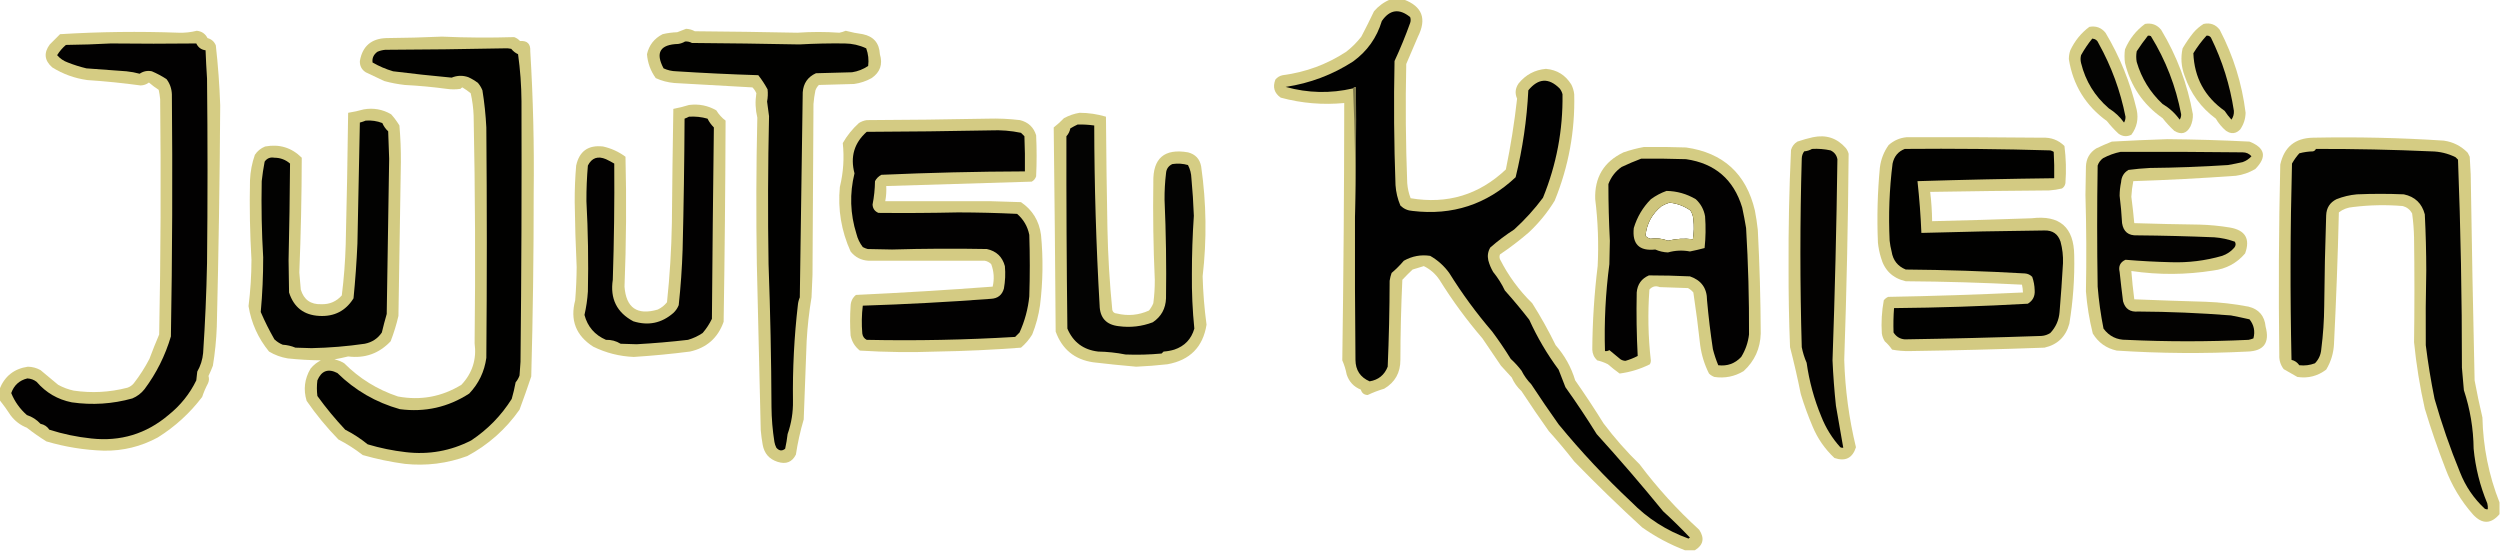 <?xml version="1.0" encoding="UTF-8"?>
<!DOCTYPE svg PUBLIC "-//W3C//DTD SVG 1.1//EN" "http://www.w3.org/Graphics/SVG/1.1/DTD/svg11.dtd">
<svg xmlns="http://www.w3.org/2000/svg" version="1.1" width="2560px" height="564px" style="shape-rendering:geometricPrecision; text-rendering:geometricPrecision; image-rendering:optimizeQuality; fill-rule:evenodd; clip-rule:evenodd" xmlns:xlink="http://www.w3.org/1999/xlink">
<g><path style="opacity:0.97" fill="#d3ca7f" d="M 1423.5,-0.5 C 1428.17,-0.5 1432.83,-0.5 1437.5,-0.5C 1456.35,6.527 1461.18,19.194 1452,37.5C 1448,46.833 1444,56.167 1440,65.5C 1439.11,106.181 1439.44,146.848 1441,187.5C 1441.41,192.874 1442.57,198.04 1444.5,203C 1482.07,209.324 1514.57,199.491 1542,173.5C 1546.95,149.499 1550.79,125.333 1553.5,101C 1551.11,95.656 1551.61,90.489 1555,85.5C 1562.24,76.549 1571.57,71.549 1583,70.5C 1594.29,71.484 1602.96,76.817 1609,86.5C 1610.6,89.648 1611.6,92.981 1612,96.5C 1612.93,134.209 1606.26,170.542 1592,205.5C 1584.68,217.494 1575.85,228.327 1565.5,238C 1556.12,246.106 1546.28,253.606 1536,260.5C 1535.33,262.167 1535.33,263.833 1536,265.5C 1544.5,282.309 1555.5,297.309 1569,310.5C 1577.76,324.349 1585.76,338.682 1593,353.5C 1602.26,364.026 1608.93,376.026 1613,389.5C 1623.06,403.896 1632.73,418.562 1642,433.5C 1653.22,448.39 1665.55,462.39 1679,475.5C 1697.18,499.681 1717.51,522.014 1740,542.5C 1745.71,551.176 1744.21,558.176 1735.5,563.5C 1732.17,563.5 1728.83,563.5 1725.5,563.5C 1709.88,557.521 1695.21,549.688 1681.5,540C 1657.67,518.171 1634.5,495.671 1612,472.5C 1603.71,461.874 1595.04,451.541 1586,441.5C 1576.43,428.041 1567.1,414.374 1558,400.5C 1553.69,396.538 1550.35,391.871 1548,386.5C 1544.33,382.5 1540.67,378.5 1537,374.5C 1530.68,365.2 1524.35,355.867 1518,346.5C 1501.79,327.623 1487.12,307.623 1474,286.5C 1469.89,280.387 1464.56,275.721 1458,272.5C 1454.19,273.744 1450.36,274.911 1446.5,276C 1442.89,279.403 1439.39,282.903 1436,286.5C 1434.73,313.802 1434.06,341.136 1434,368.5C 1434.05,381.574 1428.55,391.408 1417.5,398C 1411.62,399.735 1405.96,401.901 1400.5,404.5C 1396.86,404.367 1394.53,402.534 1393.5,399C 1386.27,396.101 1381.44,390.934 1379,383.5C 1378.03,378.424 1376.53,373.591 1374.5,369C 1375.77,281.181 1376.43,193.348 1376.5,105.5C 1354.51,107.594 1332.84,105.76 1311.5,100C 1304.84,95.36 1303.01,89.194 1306,81.5C 1307.95,79.106 1310.45,77.606 1313.5,77C 1337.07,73.924 1358.74,65.924 1378.5,53C 1384.33,48.5 1389.5,43.333 1394,37.5C 1398.53,28.921 1402.86,20.254 1407,11.5C 1411.63,6.121 1417.13,2.121 1423.5,-0.5 Z"/></g>
<g><path style="opacity:1" fill="#010101" d="M 1387.5,222.5 C 1388.5,178.336 1388.83,134.003 1388.5,89.5C 1387.21,89.263 1386.21,89.596 1385.5,90.5C 1362.41,95.875 1339.41,95.375 1316.5,89C 1341.42,85.25 1364.42,76.584 1385.5,63C 1399.99,52.507 1409.82,38.674 1415,21.5C 1423.17,9.739 1432.84,8.406 1444,17.5C 1444.67,19.5 1444.67,21.5 1444,23.5C 1439.25,36.742 1433.92,49.742 1428,62.5C 1427.11,104.847 1427.44,147.18 1429,189.5C 1429.49,196.808 1431.16,203.808 1434,210.5C 1437.44,213.874 1441.61,215.707 1446.5,216C 1487.2,220.878 1522.36,209.378 1552,181.5C 1559.18,152.263 1563.51,122.597 1565,92.5C 1575.16,80.085 1585.82,79.418 1597,90.5C 1598.44,92.275 1599.44,94.275 1600,96.5C 1600.53,133.173 1593.87,168.506 1580,202.5C 1571.28,214.23 1561.44,225.064 1550.5,235C 1541.89,240.559 1533.72,246.726 1526,253.5C 1523.66,257.555 1522.99,261.889 1524,266.5C 1525.11,270.729 1526.78,274.729 1529,278.5C 1533.76,284.36 1537.76,290.693 1541,297.5C 1549.71,307.208 1558.04,317.208 1566,327.5C 1574.2,345.577 1584.2,362.577 1596,378.5C 1598.33,384.5 1600.67,390.5 1603,396.5C 1614.15,412.122 1624.82,428.122 1635,444.5C 1658.38,470.274 1681.04,496.607 1703,523.5C 1712.5,532.165 1721.67,541.165 1730.5,550.5C 1730,550.833 1729.5,551.167 1729,551.5C 1706.6,543.416 1687.1,530.916 1670.5,514C 1643.83,489.008 1619,462.508 1596,434.5C 1586.42,421.007 1577.09,407.34 1568,393.5C 1563.95,389.351 1560.62,384.685 1558,379.5C 1554.7,375.2 1551.04,371.2 1547,367.5C 1541.09,357.914 1534.75,348.581 1528,339.5C 1511.79,320.623 1497.12,300.623 1484,279.5C 1478.74,272.242 1472.24,266.409 1464.5,262C 1455.06,260.553 1446.06,262.22 1437.5,267C 1433.66,271.543 1429.49,275.709 1425,279.5C 1424.08,282.101 1423.41,284.768 1423,287.5C 1422.92,316.858 1422.26,346.192 1421,375.5C 1417.67,383.996 1411.5,388.996 1402.5,390.5C 1392.92,386.343 1388.08,379.01 1388,368.5C 1387.5,319.834 1387.33,271.168 1387.5,222.5 Z"/></g>
<g><path style="opacity:0.963" fill="#d4cb80" d="M 2196.5,24.5 C 2203.21,23.274 2208.71,25.274 2213,30.5C 2229.16,57.319 2240,86.153 2245.5,117C 2245.68,121.37 2244.84,125.536 2243,129.5C 2239.09,136.792 2233.59,138.292 2226.5,134C 2222.13,129.967 2218.13,125.634 2214.5,121C 2194.64,107.108 2181.81,88.275 2176,64.5C 2175.33,59.833 2175.33,55.167 2176,50.5C 2180.53,39.825 2187.37,31.159 2196.5,24.5 Z"/></g>
<g><path style="opacity:0.963" fill="#d4cb80" d="M 2256.5,24.5 C 2263.33,23.051 2268.83,25.051 2273,30.5C 2286.95,57.194 2295.79,85.528 2299.5,115.5C 2299.36,121.708 2297.53,127.375 2294,132.5C 2289.61,137.044 2284.77,137.544 2279.5,134C 2275.25,130.419 2271.75,126.252 2269,121.5C 2253.76,110.247 2243.1,95.58 2237,77.5C 2233.56,68.326 2232.89,58.993 2235,49.5C 2238.28,43.892 2241.94,38.559 2246,33.5C 2249.1,29.886 2252.6,26.886 2256.5,24.5 Z"/></g>
<g><path style="opacity:0.962" fill="#d4cb80" d="M 2139.5,27.5 C 2146.21,26.274 2151.71,28.274 2156,33.5C 2170.77,58.128 2181.43,84.461 2188,112.5C 2189.98,121.906 2188.15,130.406 2182.5,138C 2177.97,140.19 2173.64,139.856 2169.5,137C 2165.13,132.967 2161.13,128.634 2157.5,124C 2135.7,108.244 2122.7,87.077 2118.5,60.5C 2118.51,57.408 2119.01,54.408 2120,51.5C 2124.59,41.764 2131.09,33.764 2139.5,27.5 Z"/></g>
<g><path style="opacity:0.967" fill="#d2c97f" d="M 702.5,29.5 C 705.688,29.618 708.688,30.451 711.5,32C 746.504,32.278 781.504,32.778 816.5,33.5C 830.854,32.498 845.188,32.498 859.5,33.5C 861.765,33.06 863.932,32.394 866,31.5C 871.718,33.03 877.552,34.197 883.5,35C 894.574,37.295 900.408,44.129 901,55.5C 904.145,65.808 901.312,73.975 892.5,80C 886.884,83.141 880.884,85.141 874.5,86C 862.5,86.333 850.5,86.667 838.5,87C 836.959,88.579 835.792,90.413 835,92.5C 834.042,97.123 833.375,101.79 833,106.5C 832.667,164.833 832.333,223.167 832,281.5C 831.667,289.167 831.333,296.833 831,304.5C 828.494,319.4 826.827,334.4 826,349.5C 825.028,376.169 824.028,402.835 823,429.5C 819.512,441.302 816.845,453.302 815,465.5C 811.159,473.16 804.992,475.66 796.5,473C 787.814,470.313 782.647,464.479 781,455.5C 780.114,450.53 779.448,445.53 779,440.5C 777.64,383.838 776.306,327.171 775,270.5C 774.176,220.478 774.343,170.478 775.5,120.5C 773.523,112.198 773.19,103.865 774.5,95.5C 773.559,93.228 772.226,91.228 770.5,89.5C 743.83,88.072 717.164,86.572 690.5,85C 683.813,84.412 677.479,82.746 671.5,80C 666.234,72.707 663.234,64.54 662.5,55.5C 664.606,46.218 669.94,39.385 678.5,35C 683.416,33.839 688.416,33.173 693.5,33C 696.598,31.772 699.598,30.606 702.5,29.5 Z"/></g>
<g><path style="opacity:0.968" fill="#d3ca7f" d="M -0.5,409.5 C -0.5,405.833 -0.5,402.167 -0.5,398.5C 4.748,385.251 14.415,377.584 28.5,375.5C 33.135,375.575 37.468,376.742 41.5,379C 47.5,384 53.5,389 59.5,394C 64.534,396.789 69.868,398.789 75.5,400C 94.061,402.717 112.394,401.717 130.5,397C 133.102,396.117 135.269,394.617 137,392.5C 143.082,384.675 148.415,376.342 153,367.5C 156.141,359.076 159.474,350.742 163,342.5C 164.561,262.174 164.894,181.841 164,101.5C 163.704,98.294 163.204,95.127 162.5,92C 159.019,89.753 155.685,87.253 152.5,84.5C 150.008,86.387 147.175,87.387 144,87.5C 125.901,85.033 107.734,83.2 89.5,82C 76.542,80.237 64.542,75.904 53.5,69C 45.439,61.927 44.606,54.094 51,45.5C 54.5,42 58,38.5 61.5,35C 101.976,32.517 142.476,32.017 183,33.5C 189.288,33.707 195.454,33.041 201.5,31.5C 206.556,32.024 210.223,34.524 212.5,39C 216.598,40.1 219.431,42.6 221,46.5C 223.296,66.945 224.796,87.445 225.5,108C 225.015,183.498 223.849,258.998 222,334.5C 221.507,347.923 220.174,361.256 218,374.5C 216.638,378.058 215.138,381.558 213.5,385C 214.278,387.46 214.111,389.96 213,392.5C 210.61,397.003 208.61,401.669 207,406.5C 194.408,423.089 179.241,436.922 161.5,448C 144.365,457.261 126.032,461.761 106.5,461.5C 86.422,460.851 66.755,457.684 47.5,452C 40.595,447.695 33.929,443.028 27.5,438C 20.887,435.398 15.387,431.232 11,425.5C 7.39,419.923 3.557,414.59 -0.5,409.5 Z"/></g>
<g><path style="opacity:1" fill="#030302" d="M 2199.5,36.5 C 2200.55,36.35 2201.55,36.517 2202.5,37C 2217.75,61.744 2228.08,88.411 2233.5,117C 2233.58,119.051 2233.08,120.884 2232,122.5C 2227.27,115.932 2221.43,110.599 2214.5,106.5C 2201.77,94.599 2192.94,80.266 2188,63.5C 2187.33,59.833 2187.33,56.167 2188,52.5C 2191.6,46.961 2195.43,41.628 2199.5,36.5 Z"/></g>
<g><path style="opacity:1" fill="#040302" d="M 2259.5,36.5 C 2261.39,36.297 2262.89,36.963 2264,38.5C 2275.7,62.283 2283.53,87.283 2287.5,113.5C 2287.71,116.832 2286.87,119.832 2285,122.5C 2282.43,119.681 2280.09,116.681 2278,113.5C 2257.65,99.138 2246.98,79.472 2246,54.5C 2249.95,48.057 2254.45,42.057 2259.5,36.5 Z"/></g>
<g><path style="opacity:0.97" fill="#d2ca7f" d="M 452.5,37.5 C 477.174,38.596 501.84,38.763 526.5,38C 528.844,38.837 530.844,40.171 532.5,42C 539.951,41.451 543.451,44.951 543,52.5C 545.931,100.784 547.098,149.117 546.5,197.5C 546.53,260.185 545.697,322.851 544,385.5C 540.21,396.826 536.21,408.16 532,419.5C 517.965,439.53 500.132,455.364 478.5,467C 457.831,474.63 436.498,477.297 414.5,475C 399.943,473.022 385.609,470.022 371.5,466C 363.642,459.906 355.309,454.572 346.5,450C 334.533,437.706 323.7,424.54 314,410.5C 310.485,398.95 311.819,387.95 318,377.5C 320.921,373.908 324.421,371.075 328.5,369C 317.125,368.856 305.792,368.189 294.5,367C 287.653,365.832 281.32,363.498 275.5,360C 264.343,346.357 257.343,330.857 254.5,313.5C 256.467,297.73 257.467,281.897 257.5,266C 255.902,238.852 255.402,211.685 256,184.5C 256.376,175.578 258.042,166.912 261,158.5C 263.596,154.61 267.096,151.777 271.5,150C 286.103,147.312 298.603,151.145 309,161.5C 308.916,200.68 308.083,239.846 306.5,279C 307.028,284.831 307.528,290.664 308,296.5C 311.111,306.893 318.111,311.893 329,311.5C 337.431,311.783 344.431,308.783 350,302.5C 352.162,285.248 353.495,267.914 354,250.5C 355.117,205.505 355.951,160.505 356.5,115.5C 361.888,114.653 367.221,113.487 372.5,112C 382.457,110.284 391.79,111.951 400.5,117C 403.699,120.566 406.533,124.4 409,128.5C 410.09,140.965 410.59,153.465 410.5,166C 409.761,218.502 408.927,271.002 408,323.5C 405.949,332.375 403.282,341.042 400,349.5C 388.118,362.016 373.618,367.183 356.5,365C 351.861,366.128 347.195,367.128 342.5,368C 346.049,368.774 349.382,370.107 352.5,372C 368.116,387.646 386.449,398.979 407.5,406C 430.733,410.295 452.4,406.295 472.5,394C 483.701,382.05 488.201,367.883 486,351.5C 486.916,273.824 486.583,196.158 485,118.5C 484.714,110.735 483.714,103.068 482,95.5C 479.305,93.306 476.472,91.306 473.5,89.5C 472.692,89.808 472.025,90.308 471.5,91C 466.833,91.667 462.167,91.667 457.5,91C 443.227,89.082 428.894,87.749 414.5,87C 407.396,86.205 400.396,84.871 393.5,83C 387.167,80 380.833,77 374.5,74C 370.324,71.306 368.324,67.473 368.5,62.5C 371.119,47.383 380.119,39.55 395.5,39C 414.671,38.832 433.671,38.332 452.5,37.5 Z"/></g>
<g><path style="opacity:1" fill="#030302" d="M 2142.5,39.5 C 2145.64,39.799 2147.81,41.466 2149,44.5C 2162.13,68.081 2171.29,93.081 2176.5,119.5C 2176.59,121.712 2176.09,123.712 2175,125.5C 2170.79,119.622 2165.62,114.789 2159.5,111C 2145.04,98.54 2135.54,83.04 2131,64.5C 2130.33,61.833 2130.33,59.167 2131,56.5C 2134.35,50.459 2138.18,44.792 2142.5,39.5 Z"/></g>
<g><path style="opacity:1" fill="#010100" d="M 701.5,42.5 C 703.989,42.298 706.323,42.798 708.5,44C 745.171,44.272 781.837,44.772 818.5,45.5C 834.039,44.64 849.539,44.306 865,44.5C 872.747,44.583 880.08,46.249 887,49.5C 889.118,55.346 889.785,61.346 889,67.5C 884.025,70.901 878.525,73.067 872.5,74C 860.167,74.333 847.833,74.667 835.5,75C 827.18,78.794 822.68,85.294 822,94.5C 820.911,164.481 819.911,234.481 819,304.5C 817.908,307.044 817.241,309.711 817,312.5C 813.235,345.054 811.568,377.72 812,410.5C 812.198,422.229 810.364,433.562 806.5,444.5C 805.929,449.554 805.095,454.554 804,459.5C 800.855,462.083 797.855,461.75 795,458.5C 794.027,456.608 793.36,454.608 793,452.5C 791.094,440.581 790.094,428.581 790,416.5C 789.783,367.817 788.783,319.15 787,270.5C 786.187,219.989 786.354,169.489 787.5,119C 786.833,114 786.167,109 785.5,104C 786.292,99.843 786.458,95.677 786,91.5C 783.227,86.396 780.06,81.563 776.5,77C 748.477,76.132 720.477,74.799 692.5,73C 687.944,72.891 683.611,71.891 679.5,70C 670.908,53.878 675.908,45.544 694.5,45C 697.104,44.61 699.438,43.776 701.5,42.5 Z"/></g>
<g><path style="opacity:1" fill="#020101" d="M 113.5,44.5 C 142.741,44.842 171.908,44.842 201,44.5C 202.922,48.597 206.088,50.93 210.5,51.5C 210.863,61.17 211.363,70.837 212,80.5C 212.667,143.5 212.667,206.5 212,269.5C 211.383,300.199 210.05,330.866 208,361.5C 207.379,368.278 205.379,374.611 202,380.5C 201.667,383.5 201.333,386.5 201,389.5C 194.296,403.314 184.796,415.147 172.5,425C 149.739,444.28 123.406,452.28 93.5,449C 78.822,447.477 64.489,444.477 50.5,440C 48.356,436.758 45.356,434.758 41.5,434C 37.618,429.786 32.952,426.786 27.5,425C 20.355,418.704 15.022,411.204 11.5,402.5C 14.332,394.498 19.832,389.498 28,387.5C 31.553,387.684 34.719,388.85 37.5,391C 47.09,402.128 59.09,409.128 73.5,412C 94.487,415.013 115.153,413.679 135.5,408C 140.475,405.926 144.642,402.759 148,398.5C 160.184,382.132 169.184,364.132 175,344.5C 176.44,261.838 176.773,179.171 176,96.5C 175.766,90.714 173.933,85.547 170.5,81C 165.731,77.897 160.731,75.231 155.5,73C 150.958,72.076 146.791,72.91 143,75.5C 138.572,74.296 134.072,73.463 129.5,73C 115.827,72.078 102.16,71.078 88.5,70C 82.031,68.465 75.697,66.465 69.5,64C 65.124,62.444 61.458,59.944 58.5,56.5C 60.938,52.558 63.938,49.058 67.5,46C 83.005,45.831 98.339,45.331 113.5,44.5 Z"/></g>
<g><path style="opacity:1" fill="#010100" d="M 516.5,49.5 C 518.857,49.337 521.19,49.503 523.5,50C 525.403,52.405 527.736,54.239 530.5,55.5C 532.717,71.418 533.884,87.418 534,103.5C 534.281,192.501 533.947,281.501 533,370.5C 532.667,375.167 532.333,379.833 532,384.5C 531.099,387.071 529.766,389.404 528,391.5C 526.943,397.226 525.61,402.893 524,408.5C 513.237,425.597 499.404,439.764 482.5,451C 461.438,461.789 439.105,465.789 415.5,463C 402.247,461.483 389.247,458.816 376.5,455C 369.352,449.182 361.686,444.182 353.5,440C 343.245,429.083 333.745,417.583 325,405.5C 324.333,400.167 324.333,394.833 325,389.5C 329.204,379.602 336.037,377.102 345.5,382C 363.626,399.773 384.959,412.107 409.5,419C 435.223,422.329 458.889,416.996 480.5,403C 490.216,392.733 496.05,380.566 498,366.5C 498.667,287.833 498.667,209.167 498,130.5C 497.368,117.742 496.035,105.076 494,92.5C 492.877,89.751 491.377,87.251 489.5,85C 486.451,82.637 483.118,80.637 479.5,79C 473.761,77.035 468.094,77.202 462.5,79.5C 442.465,77.665 422.465,75.498 402.5,73C 395.132,70.815 388.132,67.815 381.5,64C 380.894,59.528 382.561,55.862 386.5,53C 389.044,51.908 391.711,51.241 394.5,51C 435.335,50.833 476.002,50.333 516.5,49.5 Z"/></g>
<g><path style="opacity:0.968" fill="#d2c97f" d="M 705.5,107.5 C 715.532,106.2 724.865,108.033 733.5,113C 736.013,117.175 739.18,120.675 743,123.5C 742.765,192.166 742.098,260.832 741,329.5C 735.133,346.033 723.633,356.2 706.5,360C 687.404,362.449 668.238,364.282 649,365.5C 634.422,364.918 620.589,361.418 607.5,355C 589.751,343.67 583.585,327.837 589,307.5C 589.903,296.185 590.403,284.852 590.5,273.5C 589.445,251.345 588.778,229.179 588.5,207C 588.424,194.468 588.924,181.968 590,169.5C 593.232,154.789 602.399,148.289 617.5,150C 625.888,151.859 633.554,155.359 640.5,160.5C 641.602,204.842 641.268,249.176 639.5,293.5C 641.116,315.273 652.449,323.106 673.5,317C 677.241,315.262 680.408,312.762 683,309.5C 685.855,282.586 687.522,255.586 688,228.5C 688.339,189.496 688.839,150.496 689.5,111.5C 695.014,110.455 700.347,109.122 705.5,107.5 Z"/></g>
<g><path style="opacity:0.967" fill="#d4cb80" d="M 1105.5,115.5 C 1114.71,115.53 1123.71,116.863 1132.5,119.5C 1132.79,157.502 1133.29,195.502 1134,233.5C 1134.56,261.572 1136.23,289.572 1139,317.5C 1139.65,319.723 1141.15,320.89 1143.5,321C 1154.92,323.796 1165.92,322.796 1176.5,318C 1178.38,315.749 1179.88,313.249 1181,310.5C 1182.05,302.544 1182.55,294.544 1182.5,286.5C 1181,253.178 1180.5,219.845 1181,186.5C 1180.49,162.001 1192.32,151.835 1216.5,156C 1224.11,157.947 1228.61,162.78 1230,170.5C 1235.37,207.918 1235.87,245.418 1231.5,283C 1231.94,299.578 1233.28,316.078 1235.5,332.5C 1231.83,355.343 1218.49,368.843 1195.5,373C 1184.87,374.2 1174.2,375.033 1163.5,375.5C 1148.81,374.235 1134.14,372.735 1119.5,371C 1100.4,368.195 1087.57,357.695 1081,339.5C 1080.52,269.816 1079.85,200.15 1079,130.5C 1082.64,127.677 1086.14,124.511 1089.5,121C 1094.64,118.226 1099.97,116.393 1105.5,115.5 Z"/></g>
<g><path style="opacity:1" fill="#020101" d="M 705.5,119.5 C 711.973,119.081 718.306,119.747 724.5,121.5C 726.177,124.853 728.343,127.853 731,130.5C 730.177,195.804 729.511,261.137 729,326.5C 726.455,331.761 723.288,336.594 719.5,341C 714.875,344.099 709.875,346.432 704.5,348C 687.043,350.025 669.543,351.525 652,352.5C 646.5,352.333 641,352.167 635.5,352C 630.925,349.155 625.925,347.822 620.5,348C 609.015,343.02 601.682,334.52 598.5,322.5C 600.321,314.603 601.487,306.603 602,298.5C 602.669,267.644 602.169,236.811 600.5,206C 600.443,193.804 600.943,181.637 602,169.5C 606.011,161.622 612.177,159.455 620.5,163C 623.412,164.373 626.246,165.873 629,167.5C 629.296,207.173 628.796,246.84 627.5,286.5C 624.575,305.816 631.575,319.982 648.5,329C 663.811,333.792 677.478,330.959 689.5,320.5C 691.919,318.246 693.752,315.579 695,312.5C 697.051,293.552 698.385,274.552 699,255.5C 700.107,210.841 700.773,166.174 701,121.5C 702.622,120.901 704.122,120.234 705.5,119.5 Z"/></g>
<g><path style="opacity:0.966" fill="#d3ca7f" d="M 1011.5,121.5 C 1022.54,121.181 1033.54,121.681 1044.5,123C 1052.94,125.104 1058.44,130.27 1061,138.5C 1061.67,152.5 1061.67,166.5 1061,180.5C 1060.23,182.939 1058.73,184.773 1056.5,186C 1006.87,187.566 957.2,189.066 907.5,190.5C 907.805,195.762 907.471,200.928 906.5,206C 942.167,206.012 977.833,206.012 1013.5,206C 1024.17,206.333 1034.83,206.667 1045.5,207C 1057.25,214.98 1064.09,226.147 1066,240.5C 1068.31,264.545 1067.97,288.545 1065,312.5C 1063.55,322.834 1060.89,332.834 1057,342.5C 1053.92,347.588 1050.08,352.088 1045.5,356C 1016.9,358.188 988.232,359.522 959.5,360C 933.08,360.982 906.746,360.648 880.5,359C 875.421,355.01 872.255,349.843 871,343.5C 870.333,333.5 870.333,323.5 871,313.5C 871.126,308.757 872.96,304.924 876.5,302C 923.187,299.832 969.853,296.999 1016.5,293.5C 1018.32,285.641 1017.82,277.974 1015,270.5C 1013.2,268.683 1011.03,267.516 1008.5,267C 968.833,266.946 929.166,266.946 889.5,267C 881.852,266.593 875.685,263.427 871,257.5C 861.498,236.49 857.832,214.49 860,191.5C 863.626,176.676 864.626,161.676 863,146.5C 867.442,138.765 872.942,131.932 879.5,126C 881.957,124.438 884.624,123.438 887.5,123C 929.002,122.833 970.335,122.333 1011.5,121.5 Z"/></g>
<g><path style="opacity:1" fill="#020201" d="M 374.5,123.5 C 380.369,123.048 386.035,123.881 391.5,126C 392.882,129.224 394.882,132.058 397.5,134.5C 397.833,143.833 398.167,153.167 398.5,162.5C 397.626,215.499 396.793,268.499 396,321.5C 394.176,327.795 392.51,334.128 391,340.5C 386.802,346.691 380.968,350.525 373.5,352C 355.47,354.627 337.303,356.127 319,356.5C 313.5,356.333 308,356.167 302.5,356C 298.351,354.263 294.017,353.263 289.5,353C 286.303,351.67 283.47,349.836 281,347.5C 275.806,338.446 271.139,329.112 267,319.5C 268.704,300.909 269.537,282.243 269.5,263.5C 267.967,237.523 267.467,211.523 268,185.5C 268.72,178.79 269.72,172.124 271,165.5C 273.425,162.067 276.759,160.733 281,161.5C 287.094,161.531 292.428,163.531 297,167.5C 296.778,200.497 296.278,233.497 295.5,266.5C 295.667,277.5 295.833,288.5 296,299.5C 300.842,314.683 311.175,322.683 327,323.5C 342.327,324.338 353.994,318.338 362,305.5C 363.85,286.872 365.183,268.206 366,249.5C 366.925,208.169 367.758,166.836 368.5,125.5C 370.657,124.95 372.657,124.283 374.5,123.5 Z"/></g>
<g><path style="opacity:1" fill="#030302" d="M 1103.5,127.5 C 1109.2,127.375 1114.87,127.708 1120.5,128.5C 1120.61,189.882 1122.44,251.216 1126,312.5C 1126.23,325.391 1132.73,332.557 1145.5,334C 1157.56,335.639 1169.23,334.305 1180.5,330C 1189.12,324.17 1193.62,316.003 1194,305.5C 1194.48,271.822 1193.98,238.155 1192.5,204.5C 1192.43,195.457 1192.93,186.457 1194,177.5C 1194.31,173.035 1196.48,169.868 1200.5,168C 1205.92,167.161 1211.25,167.494 1216.5,169C 1218.68,173.203 1219.84,177.703 1220,182.5C 1221.2,195.312 1222.03,208.145 1222.5,221C 1221.16,240.809 1220.49,260.643 1220.5,280.5C 1220.29,299.251 1221.12,317.918 1223,336.5C 1219.9,347.263 1213.07,354.43 1202.5,358C 1198.92,359.073 1195.25,359.74 1191.5,360C 1190.83,360.667 1190.17,361.333 1189.5,362C 1177.18,363.158 1164.85,363.491 1152.5,363C 1143.26,361.172 1133.93,360.172 1124.5,360C 1109.39,358.214 1098.89,350.381 1093,336.5C 1092.22,270.833 1091.89,205.167 1092,139.5C 1094.09,137.255 1095.42,134.588 1096,131.5C 1098.51,129.996 1101.01,128.662 1103.5,127.5 Z"/></g>
<g><path style="opacity:1" fill="#020101" d="M 1014.5,133.5 C 1024.95,133.039 1035.28,133.872 1045.5,136C 1046.67,137.167 1047.83,138.333 1049,139.5C 1049.5,151.495 1049.67,163.495 1049.5,175.5C 1000.47,175.668 951.475,176.834 902.5,179C 899.667,180.5 897.5,182.667 896,185.5C 895.888,193.588 895.054,201.588 893.5,209.5C 893.736,213.571 895.736,216.404 899.5,218C 926.666,218.265 953.833,218.099 981,217.5C 1001.18,217.538 1021.35,218.038 1041.5,219C 1048.11,224.706 1052.27,231.873 1054,240.5C 1054.67,261.5 1054.67,282.5 1054,303.5C 1052.69,316.406 1049.36,328.739 1044,340.5C 1042.5,342 1041,343.5 1039.5,345C 988.872,348.034 938.206,349.034 887.5,348C 884.906,346.661 883.406,344.494 883,341.5C 882.182,331.922 882.349,322.422 883.5,313C 927.218,311.613 970.884,309.28 1014.5,306C 1021.6,305.714 1026.1,302.214 1028,295.5C 1029.37,287.875 1029.71,280.208 1029,272.5C 1026.4,262.897 1020.23,257.064 1010.5,255C 978.164,254.398 945.83,254.565 913.5,255.5C 905.167,255.333 896.833,255.167 888.5,255C 886.754,254.529 885.087,253.862 883.5,253C 880.404,248.973 878.237,244.473 877,239.5C 870.545,218.997 869.878,198.33 875,177.5C 870.536,160.516 874.703,146.35 887.5,135C 930.002,134.833 972.335,134.333 1014.5,133.5 Z"/></g>
<g><path style="opacity:0.965" fill="#d4cb80" d="M 1856.5,140.5 C 1869.91,137.692 1881.07,141.359 1890,151.5C 1891.44,153.275 1892.44,155.275 1893,157.5C 1892.42,227.846 1890.92,298.179 1888.5,368.5C 1889.38,398.795 1893.38,428.628 1900.5,458C 1896.96,469.102 1889.63,472.768 1878.5,469C 1868.66,459.82 1861.16,448.987 1856,436.5C 1851.41,425.73 1847.41,414.73 1844,403.5C 1840.76,387.354 1837.09,371.354 1833,355.5C 1831.91,328.349 1831.41,301.182 1831.5,274C 1831.28,233.805 1832.11,193.639 1834,153.5C 1835.09,149.814 1837.26,146.981 1840.5,145C 1845.87,143.16 1851.21,141.66 1856.5,140.5 Z"/></g>
<g><path style="opacity:0.969" fill="#d2c97f" d="M 1952.5,140.5 C 1998.83,140.333 2045.17,140.5 2091.5,141C 2100.33,140.573 2107.83,143.406 2114,149.5C 2115.61,162.096 2115.94,174.763 2115,187.5C 2114.65,189.848 2113.49,191.681 2111.5,193C 2107.23,194.03 2102.89,194.697 2098.5,195C 2057.83,195.305 2017.16,195.805 1976.5,196.5C 1977.72,206.456 1978.39,216.456 1978.5,226.5C 2012.5,225.7 2046.5,224.7 2080.5,223.5C 2109.2,220.04 2123.7,232.707 2124,261.5C 2124.5,284.992 2122.83,308.326 2119,331.5C 2115.35,344.817 2106.85,352.984 2093.5,356C 2047.52,357.675 2001.52,358.841 1955.5,359.5C 1949.4,359.624 1943.4,359.124 1937.5,358C 1935.37,354.87 1932.87,352.037 1930,349.5C 1928.44,347.043 1927.44,344.376 1927,341.5C 1926.26,330.079 1926.93,318.745 1929,307.5C 1930.21,305.951 1931.71,304.785 1933.5,304C 1979.53,303.166 2025.53,301.666 2071.5,299.5C 2071.42,296.794 2071.09,294.127 2070.5,291.5C 2030.86,289.446 1991.2,288.28 1951.5,288C 1938.11,284.944 1929.61,276.777 1926,263.5C 1924.52,258.594 1923.52,253.594 1923,248.5C 1921.9,222.777 1922.57,197.11 1925,171.5C 1926.08,163.025 1929.08,155.359 1934,148.5C 1939.39,143.769 1945.55,141.102 1952.5,140.5 Z"/></g>
<g><path style="opacity:0.968" fill="#d3ca7f" d="M 2559.5,514.5 C 2559.5,518.5 2559.5,522.5 2559.5,526.5C 2550.79,536.747 2541.79,536.913 2532.5,527C 2520.09,513.041 2510.59,497.208 2504,479.5C 2496.19,459.417 2489.19,439.084 2483,418.5C 2477.94,396.064 2474.27,373.397 2472,350.5C 2472.48,314.84 2472.48,279.173 2472,243.5C 2471.83,235.116 2471.16,226.782 2470,218.5C 2467.88,214.687 2464.71,212.187 2460.5,211C 2443.49,209.555 2426.49,209.889 2409.5,212C 2404.04,212.398 2399.2,214.231 2395,217.5C 2393.92,262.516 2392.25,307.516 2390,352.5C 2389.49,361.882 2386.82,370.548 2382,378.5C 2373.28,385.138 2363.45,387.638 2352.5,386C 2347.83,383.333 2343.17,380.667 2338.5,378C 2335.27,373.759 2333.77,368.926 2334,363.5C 2333.14,298.492 2333.47,233.492 2335,168.5C 2338.96,150.536 2350.13,141.37 2368.5,141C 2413.21,140.08 2457.88,141.08 2502.5,144C 2512.13,145.396 2520.29,149.562 2527,156.5C 2527.67,157.833 2528.33,159.167 2529,160.5C 2529.33,166.5 2529.67,172.5 2530,178.5C 2531.06,248.842 2532.4,319.175 2534,389.5C 2536.35,402.229 2539.02,414.896 2542,427.5C 2542.69,457.663 2548.52,486.663 2559.5,514.5 Z"/></g>
<g><path style="opacity:0.968" fill="#d3ca7f" d="M 2219.5,142.5 C 2247.54,142.754 2275.54,143.587 2303.5,145C 2319.55,151.388 2321.55,160.721 2309.5,173C 2303.32,176.726 2296.66,179.059 2289.5,180C 2254.53,182.518 2219.53,184.351 2184.5,185.5C 2183.45,190.775 2182.78,196.109 2182.5,201.5C 2183.67,210.489 2184.67,219.489 2185.5,228.5C 2207.82,229.202 2230.16,229.702 2252.5,230C 2262.9,230.296 2273.24,231.296 2283.5,233C 2299.26,235.742 2304.43,244.576 2299,259.5C 2290.55,269.452 2279.72,275.285 2266.5,277C 2238.53,281.466 2210.53,281.633 2182.5,277.5C 2183.25,287.2 2184.25,296.866 2185.5,306.5C 2209.82,307.473 2234.16,308.306 2258.5,309C 2273.3,309.527 2287.97,311.194 2302.5,314C 2313.08,316.613 2318.92,323.446 2320,334.5C 2324.38,350.955 2318.21,359.455 2301.5,360C 2256.81,362.265 2212.14,361.932 2167.5,359C 2156.8,356.626 2148.64,350.793 2143,341.5C 2139.48,327.363 2137.14,313.03 2136,298.5C 2136.62,265.499 2136.45,232.499 2135.5,199.5C 2135.67,189.833 2135.83,180.167 2136,170.5C 2136.28,162.433 2139.78,156.266 2146.5,152C 2151.75,149.472 2157.08,147.139 2162.5,145C 2181.64,143.927 2200.64,143.094 2219.5,142.5 Z"/></g>
<g><path style="opacity:0.967" fill="#d3ca7f" d="M 1683.5,150.5 C 1697.84,150.333 1712.17,150.5 1726.5,151C 1764.62,156.452 1788.12,177.952 1797,215.5C 1798.28,222.124 1799.28,228.79 1800,235.5C 1801.84,270.816 1802.84,306.149 1803,341.5C 1802.55,356.869 1796.72,369.702 1785.5,380C 1776.26,385.581 1766.26,387.581 1755.5,386C 1753.41,385.208 1751.58,384.041 1750,382.5C 1745.39,373.343 1742.39,363.676 1741,353.5C 1739.03,335.444 1736.7,317.444 1734,299.5C 1732.44,297.641 1730.61,296.141 1728.5,295C 1718.83,294.667 1709.17,294.333 1699.5,294C 1695.52,292.368 1692.02,293.201 1689,296.5C 1687.21,320.86 1687.71,345.194 1690.5,369.5C 1690.43,370.772 1690.1,371.938 1689.5,373C 1679.67,377.923 1669.33,381.09 1658.5,382.5C 1654.36,379.524 1650.36,376.357 1646.5,373C 1643.01,371.209 1639.34,369.876 1635.5,369C 1632.34,366.053 1630.67,362.386 1630.5,358C 1630.7,329.439 1632.53,300.939 1636,272.5C 1637.15,249.584 1636.32,226.751 1633.5,204C 1632.7,181.6 1642.36,165.6 1662.5,156C 1669.49,153.607 1676.49,151.774 1683.5,150.5 Z M 1709.5,207.5 C 1717.39,208.295 1724.55,210.962 1731,215.5C 1732.75,218.246 1733.75,221.246 1734,224.5C 1734.81,231.414 1734.64,238.248 1733.5,245C 1724.93,243.909 1716.43,244.409 1708,246.5C 1702.12,244.251 1696.12,243.585 1690,244.5C 1688.02,244.01 1686.35,243.01 1685,241.5C 1686.14,229.067 1691.64,218.9 1701.5,211C 1704.16,209.522 1706.82,208.355 1709.5,207.5 Z"/></g>
<g><path style="opacity:1" fill="#030201" d="M 1855.5,152.5 C 1861.93,152.13 1868.26,152.63 1874.5,154C 1878.35,155.85 1880.69,158.85 1881.5,163C 1880.59,231.68 1878.92,300.346 1876.5,369C 1877.18,384.534 1878.35,400.034 1880,415.5C 1882.5,429.858 1885,444.191 1887.5,458.5C 1886.45,458.649 1885.45,458.483 1884.5,458C 1876.11,448.725 1869.61,438.225 1865,426.5C 1857.66,408.817 1852.66,390.483 1850,371.5C 1847.75,366.34 1846.08,361.006 1845,355.5C 1843.14,291.175 1843.14,226.842 1845,162.5C 1845.05,159.666 1845.88,157.166 1847.5,155C 1850.46,154.721 1853.12,153.887 1855.5,152.5 Z"/></g>
<g><path style="opacity:1" fill="#010100" d="M 1950.5,152.5 C 2000.19,152.043 2049.86,152.543 2099.5,154C 2100.77,154.309 2101.93,154.809 2103,155.5C 2103.5,164.494 2103.67,173.494 2103.5,182.5C 2056.82,183.065 2010.16,184.065 1963.5,185.5C 1965.44,203.116 1966.78,220.782 1967.5,238.5C 2009.5,237.292 2051.5,236.458 2093.5,236C 2101.89,235.774 2107.39,239.607 2110,247.5C 2111.93,254.699 2112.76,262.032 2112.5,269.5C 2111.55,286.18 2110.39,302.846 2109,319.5C 2108.34,327.822 2105.17,334.989 2099.5,341C 2096.75,342.75 2093.75,343.75 2090.5,344C 2043.84,345.614 1997.18,346.781 1950.5,347.5C 1945.57,347.09 1941.74,344.757 1939,340.5C 1938.69,332.164 1938.86,323.83 1939.5,315.5C 1985.2,315.104 2030.87,313.604 2076.5,311C 2081.67,307.844 2084.01,303.177 2083.5,297C 2083.36,292.349 2082.53,287.849 2081,283.5C 2078.96,281.396 2076.46,280.229 2073.5,280C 2032.87,277.669 1992.2,276.335 1951.5,276C 1943.22,272.63 1938.38,266.464 1937,257.5C 1936.06,253.886 1935.39,250.219 1935,246.5C 1933.7,220.065 1934.7,193.731 1938,167.5C 1939.56,160.126 1943.72,155.126 1950.5,152.5 Z"/></g>
<g><path style="opacity:1" fill="#020201" d="M 2371.5,152.5 C 2410.85,152.402 2450.19,153.236 2489.5,155C 2498.31,155.094 2506.64,157.094 2514.5,161C 2515.33,161.833 2516.17,162.667 2517,163.5C 2519.72,234.471 2521.05,305.471 2521,376.5C 2521.72,384.162 2522.39,391.829 2523,399.5C 2529.43,418.98 2532.76,438.98 2533,459.5C 2534.85,478.885 2539.51,497.551 2547,515.5C 2547.5,517.473 2547.66,519.473 2547.5,521.5C 2546.45,521.649 2545.45,521.483 2544.5,521C 2533.16,510.492 2524.66,497.992 2519,483.5C 2508.93,458.965 2500.27,433.965 2493,408.5C 2489.29,390.278 2486.29,371.944 2484,353.5C 2483.77,328.001 2483.94,302.501 2484.5,277C 2484.47,257.82 2483.97,238.653 2483,219.5C 2480.06,208.23 2472.9,201.397 2461.5,199C 2445.5,198.333 2429.5,198.333 2413.5,199C 2406.24,199.651 2399.24,201.317 2392.5,204C 2385.78,207.396 2382.28,212.896 2382,220.5C 2380.94,251.491 2380.27,282.491 2380,313.5C 2379.87,328.238 2378.87,342.904 2377,357.5C 2376.55,363.184 2374.38,368.017 2370.5,372C 2365.31,373.968 2359.97,374.634 2354.5,374C 2352.45,371.097 2349.79,369.264 2346.5,368.5C 2345.04,301.505 2345.21,234.505 2347,167.5C 2349.11,163.722 2351.61,160.222 2354.5,157C 2359.05,155.785 2363.72,155.119 2368.5,155C 2369.94,154.623 2370.94,153.79 2371.5,152.5 Z"/></g>
<g><path style="opacity:1" fill="#030201" d="M 2171.5,155.5 C 2213.17,155.333 2254.83,155.5 2296.5,156C 2300.12,155.987 2303.12,157.32 2305.5,160C 2303.02,162.744 2300.02,164.744 2296.5,166C 2291.52,167.107 2286.52,168.107 2281.5,169C 2254.86,170.73 2228.19,171.73 2201.5,172C 2194.14,172.383 2186.81,173.05 2179.5,174C 2174.85,176.791 2172.35,180.958 2172,186.5C 2171.02,191.111 2170.52,195.777 2170.5,200.5C 2171.66,209.794 2172.49,219.127 2173,228.5C 2174.36,237.276 2179.53,241.443 2188.5,241C 2214.85,241.242 2241.18,241.908 2267.5,243C 2274.71,243.543 2281.71,245.043 2288.5,247.5C 2289.66,249.55 2289.5,251.55 2288,253.5C 2284.61,257.446 2280.45,260.28 2275.5,262C 2258.36,266.941 2240.86,269.108 2223,268.5C 2207.44,268.131 2191.94,267.298 2176.5,266C 2171.1,268.443 2169.1,272.609 2170.5,278.5C 2171.56,288.51 2172.72,298.51 2174,308.5C 2176.13,316.274 2181.3,319.774 2189.5,319C 2221.22,319.175 2252.89,320.508 2284.5,323C 2290.85,324.226 2297.19,325.559 2303.5,327C 2308.07,332.772 2309.4,339.272 2307.5,346.5C 2305.88,347.154 2304.22,347.654 2302.5,348C 2260.83,349.96 2219.16,349.96 2177.5,348C 2167.69,348.177 2159.86,344.343 2154,336.5C 2151.16,322.268 2149.16,307.934 2148,293.5C 2147.33,252.167 2147.33,210.833 2148,169.5C 2149.03,166.461 2150.86,163.961 2153.5,162C 2159.32,158.902 2165.32,156.736 2171.5,155.5 Z"/></g>
<g><path style="opacity:1" fill="#7b764a" d="M 1385.5,90.5 C 1386.21,89.596 1387.21,89.263 1388.5,89.5C 1388.83,134.003 1388.5,178.336 1387.5,222.5C 1388.16,178.154 1387.49,134.154 1385.5,90.5 Z"/></g>
<g><path style="opacity:1" fill="#020101" d="M 1680.5,162.5 C 1695.84,162.333 1711.17,162.5 1726.5,163C 1756.12,167.285 1775.29,183.785 1784,212.5C 1785.49,219.471 1786.83,226.471 1788,233.5C 1790.17,269.803 1791.17,306.136 1791,342.5C 1790.01,350.795 1787.35,358.462 1783,365.5C 1776.61,372.295 1768.78,375.129 1759.5,374C 1757.27,368.653 1755.44,363.153 1754,357.5C 1751.49,340.899 1749.49,324.232 1748,307.5C 1748.02,295.183 1742.19,287.016 1730.5,283C 1716.5,282.333 1702.5,282 1688.5,282C 1680.9,285.285 1676.73,291.118 1676,299.5C 1675.54,321.193 1675.87,342.859 1677,364.5C 1673,366.585 1668.83,368.252 1664.5,369.5C 1662.7,369.423 1661.03,368.923 1659.5,368C 1655.67,364.833 1651.83,361.667 1648,358.5C 1646.64,359.38 1645.14,359.714 1643.5,359.5C 1642.6,329.71 1644.1,300.043 1648,270.5C 1648.17,262.5 1648.33,254.5 1648.5,246.5C 1647.5,227.174 1647,207.84 1647,188.5C 1649.7,181.271 1654.2,175.437 1660.5,171C 1667.11,167.859 1673.78,165.026 1680.5,162.5 Z M 1709.5,207.5 C 1706.82,208.355 1704.16,209.522 1701.5,211C 1691.64,218.9 1686.14,229.067 1685,241.5C 1686.35,243.01 1688.02,244.01 1690,244.5C 1696.12,243.585 1702.12,244.251 1708,246.5C 1716.43,244.409 1724.93,243.909 1733.5,245C 1734.64,238.248 1734.81,231.414 1734,224.5C 1733.75,221.246 1732.75,218.246 1731,215.5C 1724.55,210.962 1717.39,208.295 1709.5,207.5 Z"/></g>
<g><path style="opacity:0.974" fill="#d3ca7f" d="M 1706.5,195.5 C 1717.21,195.679 1727.21,198.512 1736.5,204C 1741.62,208.74 1744.79,214.573 1746,221.5C 1746.82,232.41 1746.65,243.243 1745.5,254C 1740.53,255.327 1735.53,256.494 1730.5,257.5C 1722.89,256.057 1715.39,256.39 1708,258.5C 1703.48,258.329 1699.15,257.329 1695,255.5C 1678.55,257.275 1671.21,249.942 1673,233.5C 1676.41,222.163 1682.25,212.329 1690.5,204C 1695.49,200.339 1700.83,197.506 1706.5,195.5 Z M 1709.5,207.5 C 1706.82,208.355 1704.16,209.522 1701.5,211C 1691.64,218.9 1686.14,229.067 1685,241.5C 1686.35,243.01 1688.02,244.01 1690,244.5C 1696.12,243.585 1702.12,244.251 1708,246.5C 1716.43,244.409 1724.93,243.909 1733.5,245C 1734.64,238.248 1734.81,231.414 1734,224.5C 1733.75,221.246 1732.75,218.246 1731,215.5C 1724.55,210.962 1717.39,208.295 1709.5,207.5 Z"/></g>
</svg>
